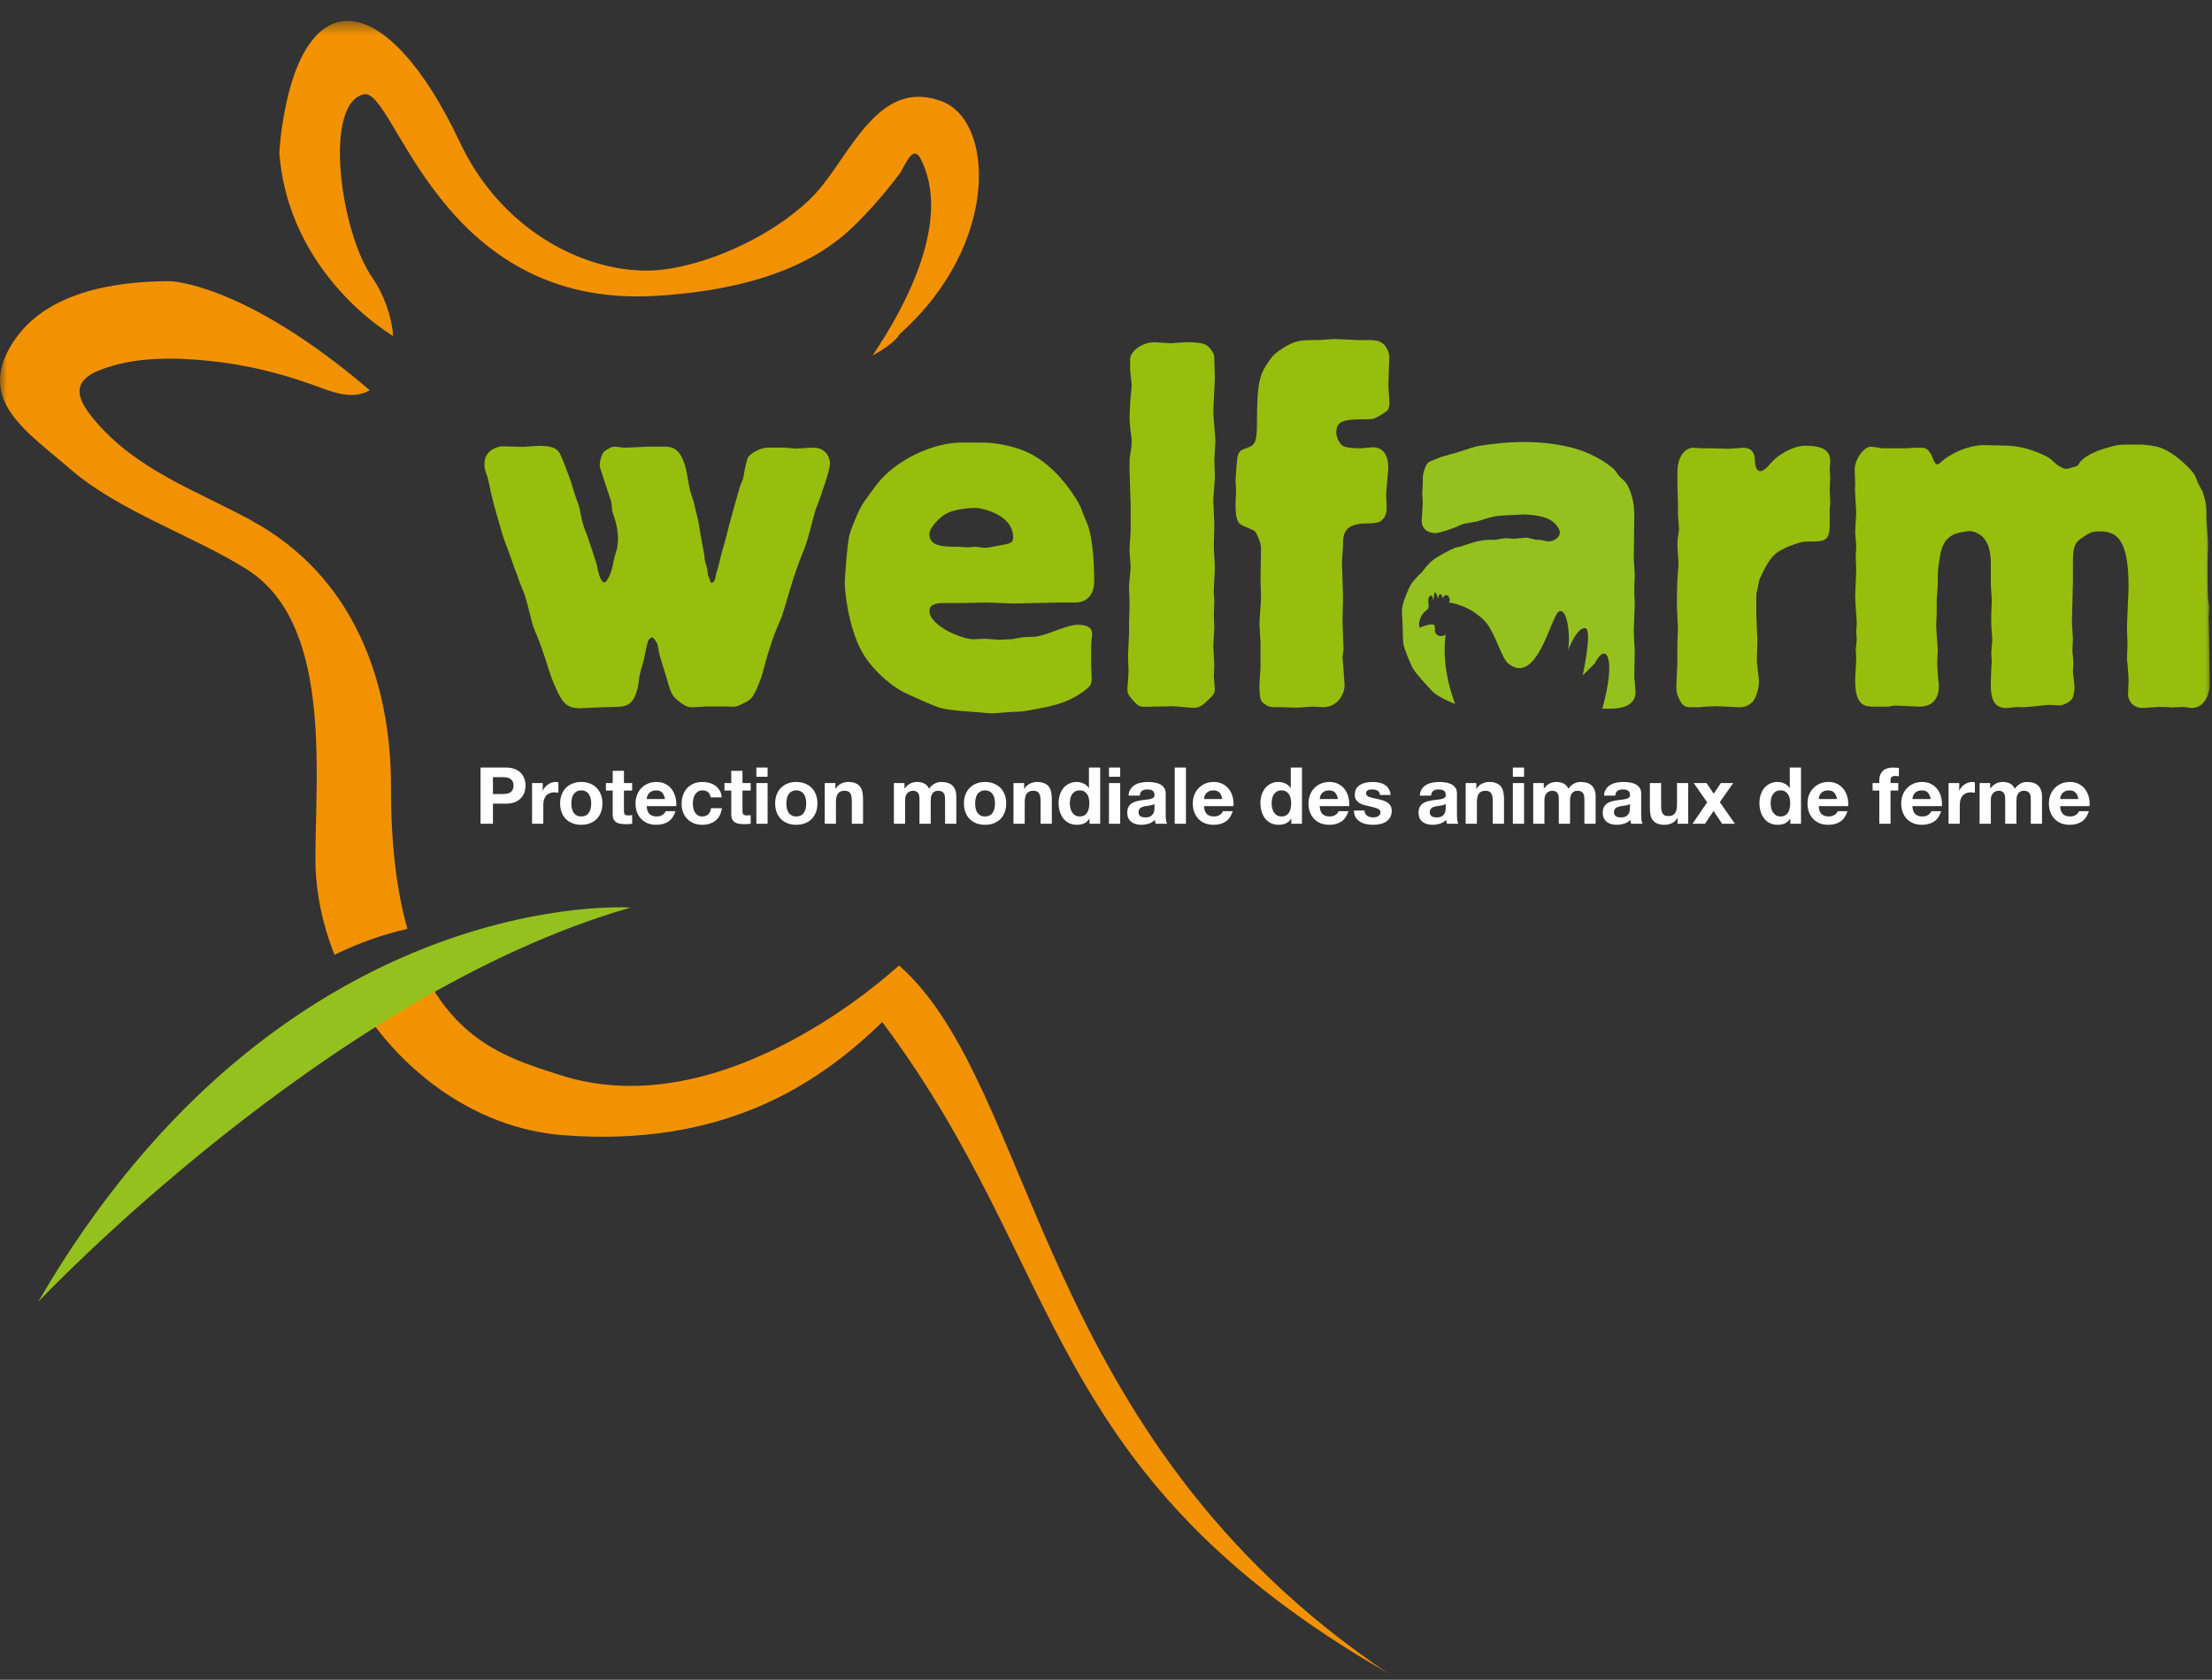 <svg width="158" height="120" viewBox="0 0 158 120" fill="none" xmlns="http://www.w3.org/2000/svg">
<rect x="0" y="0" width="158" height="120" fill="#333333" stroke="none"/>
<g clip-path="url(#clip0_127_210)">
<mask id="mask0_127_210" style="mask-type:luminance" maskUnits="userSpaceOnUse" x="0" y="1" width="158" height="119">
<path d="M158 1.498H0V119.561H158V1.498Z" fill="white"/>
</mask>
<g mask="url(#mask0_127_210)">
<path d="M50.277 50.487C50.164 50.487 49.571 50.525 49.459 50.525C49.124 50.525 48.979 50.454 48.607 50.192C48.014 49.747 47.939 49.601 47.643 48.528C47.568 48.233 47.088 46.827 47.05 46.494C47.012 46.344 47.012 46.199 46.975 46.048C46.937 45.974 46.716 45.533 46.566 45.533C46.49 45.533 46.382 45.645 46.307 45.753C46.231 45.936 46.01 46.972 45.973 47.197C45.86 47.567 45.752 47.937 45.676 48.308C45.639 48.566 45.601 48.823 45.564 49.086C45.343 49.976 45.079 50.197 44.896 50.304C44.562 50.492 44.524 50.492 43 50.525C42.779 50.525 41.664 50.6 41.405 50.6C40.403 50.6 40.107 50.047 39.735 49.231C39.476 48.641 39.439 48.566 39.251 48.012C39.062 47.384 38.696 46.273 38.432 45.608C38.319 45.35 38.211 45.055 38.098 44.792C37.877 44.052 37.727 43.311 37.505 42.575C37.393 42.243 37.247 41.91 37.096 41.54C36.983 41.207 36.875 40.874 36.725 40.541C36.504 39.838 36.24 39.173 35.981 38.469C35.76 37.767 35.2 35.807 35.2 35.732C35.05 35.217 34.979 34.659 34.829 34.106C34.608 33.515 34.608 33.403 34.608 33.108C34.608 32.109 35.647 31.884 35.868 31.884C36.09 31.884 37.129 31.922 37.388 31.922C37.538 31.922 38.319 31.847 38.503 31.847C39.73 31.847 39.914 32.217 40.06 32.55C40.248 32.958 40.582 33.843 40.728 34.251C40.878 34.659 40.949 35.029 41.099 35.437C41.212 35.732 41.32 36.028 41.396 36.323C41.471 36.693 41.546 37.101 41.654 37.471C41.73 37.729 41.843 38.024 41.951 38.282C41.989 38.357 42.581 40.171 42.619 40.316C42.694 40.724 42.877 41.61 43.174 41.61C43.362 41.61 43.729 40.794 43.804 40.204C43.842 40.054 43.88 39.871 43.917 39.721C43.955 39.571 43.992 39.426 44.068 39.238C44.105 39.018 44.143 38.755 44.143 38.498C44.143 38.052 44.068 37.537 43.884 36.979C43.847 36.829 43.771 36.684 43.734 36.534C43.696 36.276 43.696 36.051 43.658 35.831C43.583 35.573 43.066 34.092 42.953 33.684C42.877 33.497 42.84 33.351 42.84 33.201C42.84 32.943 42.99 32.423 43.136 32.278C43.212 32.203 43.621 31.908 43.88 31.908C43.992 31.908 44.547 31.983 44.693 31.983C44.914 31.983 45.992 31.908 46.25 31.908H47.365C47.92 31.908 48.518 31.908 48.922 33.239C49.106 33.829 49.143 34.457 49.294 35.048C49.369 35.343 49.482 35.601 49.553 35.864C49.628 36.196 49.774 36.824 49.849 37.082C49.962 37.565 49.999 38.081 50.108 38.563C50.145 38.859 50.221 39.116 50.258 39.374C50.296 39.594 50.334 39.782 50.334 40.002C50.371 40.115 50.555 40.743 50.555 40.893C50.555 41.005 50.555 41.076 50.592 41.151C50.63 41.226 50.667 41.3 50.705 41.408C50.743 41.596 50.78 41.629 50.818 41.629C51.039 41.629 51.114 41.296 51.114 41.183C51.152 40.925 51.265 40.668 51.335 40.368C51.411 40.11 51.448 39.852 51.524 39.59C51.561 39.369 51.674 39.145 51.712 38.924C51.787 38.704 51.825 38.479 51.895 38.259C52.008 37.706 52.714 35.226 52.859 34.743C52.935 34.56 53.01 34.373 53.081 34.19C53.118 33.965 53.302 32.859 53.452 32.639C53.603 32.414 54.271 31.973 54.901 31.973H55.978C56.129 31.973 56.759 32.048 56.905 32.048C57.093 32.048 57.869 31.973 58.057 31.973C59.135 31.973 59.285 32.897 59.285 33.084C59.285 33.492 58.914 34.598 58.763 35.006C58.613 35.489 58.429 35.967 58.246 36.449C57.987 37.335 57.799 38.226 57.502 39.074C57.277 39.665 57.018 40.26 56.834 40.851C56.646 41.296 56.021 43.55 55.833 44.071C55.72 44.366 55.574 44.661 55.461 44.961C55.235 45.477 55.052 46.072 54.868 46.663C54.647 47.328 54.534 47.994 54.276 48.659C53.791 49.915 53.645 49.99 53.015 50.286C52.605 50.506 52.53 50.506 51.9 50.473H50.268L50.277 50.487Z" fill="#97BE0C"/>
<path d="M60.673 38.24C60.856 37.574 61.341 36.464 61.524 36.168C61.675 35.873 62.677 34.504 62.935 34.242C64.493 32.54 66.943 31.654 68.505 31.617H70.138C71.77 31.617 73.181 32.208 73.332 32.283C75.632 33.319 77.005 35.873 77.081 36.018C77.231 36.276 77.302 36.571 77.415 36.829C77.49 37.017 77.565 37.162 77.636 37.345C78.083 38.418 78.158 40.452 78.158 41.488C78.158 42.744 77.377 43.044 76.822 43.044H75.632C75.185 43.044 72.885 43.114 72.362 43.114C72.104 43.114 70.73 43.044 70.434 43.044C70.175 43.044 68.914 43.082 68.613 43.082H67.39C67.056 43.082 66.388 43.119 66.388 43.635C66.388 44.671 68.581 45.631 69.507 45.669C69.658 45.669 70.288 45.631 70.434 45.631C70.58 45.631 71.177 45.706 71.328 45.706C71.441 45.706 71.996 45.669 72.109 45.669C72.259 45.669 72.518 45.631 72.852 45.556C73.223 45.481 73.633 45.519 74.004 45.481C74.338 45.406 74.635 45.331 74.931 45.224C76.008 44.816 76.601 44.633 76.972 44.633C77.753 44.633 78.012 44.891 78.012 45.336C78.012 45.449 77.974 45.556 77.974 45.706C77.937 45.964 77.937 46.152 77.937 47.37C77.937 47.52 77.974 48.294 77.974 48.481C77.974 48.889 77.862 49.034 77.565 49.259C76.822 49.85 75.971 50.295 74.334 50.59C72.998 50.848 72.96 50.848 72.475 50.848C72.254 50.848 71.064 50.961 70.805 50.961C70.768 50.961 69.507 50.848 69.394 50.848C68.021 50.736 67.649 50.698 67.094 50.553C66.798 50.478 64.902 49.63 64.535 49.442C64.201 49.292 62.531 48.256 61.562 46.555C60.56 44.703 60.339 42.154 60.339 41.633C60.339 41.451 60.489 39.009 60.673 38.231M67.466 36.764C67.277 36.876 66.388 37.612 66.388 38.17C66.388 39.06 67.466 39.06 68.43 39.06C68.651 39.06 68.914 39.098 69.173 39.098C69.248 39.098 69.582 39.06 69.658 39.06C69.77 39.06 70.25 39.135 70.363 39.135C70.514 39.135 71.144 39.023 71.29 38.985C72.217 38.835 72.367 38.765 72.367 38.395C72.367 36.693 69.992 36.285 69.733 36.285C69.62 36.285 68.213 36.285 67.47 36.768" fill="#97BE0C"/>
<path d="M80.646 44.567C80.646 44.38 80.684 43.419 80.684 43.199C80.684 43.011 80.646 42.126 80.646 41.905C80.646 41.722 80.759 40.719 80.759 40.499C80.759 40.349 80.684 39.576 80.684 39.388C80.684 38.943 80.722 38.502 80.759 38.057V36.023C80.759 35.69 80.684 34.064 80.684 33.693V32.808C80.722 32.4 80.835 31.992 80.835 31.584C80.835 31.401 80.835 31.326 80.759 30.806C80.759 30.694 80.684 30.323 80.684 29.808C80.684 29.475 80.722 29.142 80.722 28.809C80.722 28.622 80.835 27.736 80.835 27.516C80.835 27.366 80.722 26.555 80.722 26.367V25.702C80.722 25.036 81.648 24.446 82.467 24.446C82.617 24.446 83.469 24.521 83.657 24.521C83.807 24.521 84.508 24.446 84.659 24.446C86.108 24.446 86.216 24.628 86.517 24.999C86.738 25.332 86.738 25.369 86.738 25.739C86.738 25.927 86.776 26.775 86.776 26.963C86.776 27.333 86.663 29.072 86.663 29.442C86.663 29.738 86.813 31.181 86.813 31.514C86.813 31.701 86.738 32.625 86.738 32.845C86.738 33.253 86.776 33.66 86.776 34.068C86.776 34.326 86.663 35.549 86.663 35.807C86.663 36.065 86.738 37.213 86.738 37.471C86.738 37.691 86.7 38.727 86.7 38.952C86.7 39.505 86.776 40.101 86.776 40.654C86.776 40.729 86.7 41.985 86.7 42.097C86.7 42.468 86.7 42.505 86.738 42.908C86.738 43.058 86.7 43.757 86.7 43.907C86.7 44.056 86.738 44.647 86.738 44.797C86.738 44.984 86.663 45.945 86.663 46.166C86.663 46.349 86.738 47.314 86.738 47.534C86.738 47.647 86.7 48.2 86.7 48.35C86.7 48.462 86.776 49.09 86.776 49.236C86.776 49.493 86.663 49.681 86.329 49.976C85.92 50.384 85.661 50.567 85.252 50.567C85.031 50.567 83.991 50.454 83.765 50.454C83.469 50.454 82.02 50.492 81.686 50.492C81.352 50.492 81.239 50.379 80.905 50.009C80.717 49.789 80.533 49.564 80.533 49.344V49.048C80.571 48.828 80.609 48.158 80.609 47.9C80.609 47.75 80.571 47.052 80.571 46.902C80.571 46.681 80.646 45.458 80.646 45.2V44.572V44.567Z" fill="#97BE0C"/>
<path d="M95.347 24.221C95.605 24.221 96.833 24.296 97.092 24.296H97.722C98.169 24.296 98.465 24.333 98.686 24.483C98.983 24.633 99.209 25.111 99.242 25.482C99.242 25.594 99.204 26.26 99.204 26.405C99.204 26.55 99.167 27.328 99.167 27.516C99.167 27.703 99.242 28.552 99.242 28.772C99.242 28.992 99.204 29.217 99.091 29.325C99.054 29.4 98.385 29.803 98.347 29.803C98.089 29.953 97.938 29.953 97.454 29.953C95.897 29.953 95.45 30.103 95.45 30.914C95.45 31.247 95.671 31.654 95.859 31.805C96.085 32.025 96.899 32.025 97.233 32.025C97.346 32.025 97.938 31.95 98.047 31.95C99.162 31.95 99.162 33.168 99.162 33.431C99.162 33.693 99.011 35.02 99.011 35.32C99.011 35.47 99.049 36.098 99.049 36.243C99.049 36.796 98.861 37.059 98.602 37.242C98.455 37.342 98.133 37.392 97.638 37.392C95.93 37.392 95.93 38.24 95.93 38.98C95.93 39.168 95.854 39.941 95.854 40.129C95.854 40.499 95.93 42.276 95.93 42.646C95.93 43.236 95.892 43.832 95.892 44.422C95.892 44.717 95.967 46.048 95.967 46.381C95.967 46.456 95.892 46.864 95.892 46.934C95.892 47.005 95.967 47.712 95.967 47.858C95.967 48.003 96.042 48.781 96.042 48.931C96.042 49.672 95.487 50.52 94.486 50.52C94.411 50.52 93.931 50.483 93.818 50.483C93.409 50.483 92.966 50.557 92.557 50.557C92.407 50.557 91.706 50.52 91.555 50.52H91.038C90.887 50.52 90.629 50.52 90.332 50.3C90.073 50.112 89.96 50.042 89.96 48.894C89.96 48.706 90.036 47.858 90.036 47.638V45.898C90.036 45.716 89.96 44.75 89.96 44.567C89.96 44.272 90.073 42.978 90.073 42.678C90.073 42.496 90.036 41.497 90.036 41.272C90.036 40.977 90.073 39.571 90.073 39.238C90.073 39.126 90.073 38.943 89.96 38.61C89.702 37.982 89.702 37.944 89.33 37.795C89.142 37.682 88.921 37.645 88.737 37.537C88.441 37.354 88.253 37.242 88.253 35.985C88.253 35.835 88.29 35.245 88.29 35.099C88.29 34.804 88.253 34.547 88.253 34.246C88.253 34.134 88.366 32.84 88.366 32.803C88.441 32.287 88.587 32.175 88.888 32.062C89.405 31.875 89.443 31.875 89.631 31.579C89.731 31.383 89.782 30.975 89.782 30.356C89.782 27.249 89.97 26.766 90.633 25.805C90.967 25.322 91.118 25.214 91.673 24.844C92.567 24.291 92.971 24.291 94.162 24.291C94.35 24.291 95.163 24.216 95.351 24.216" fill="#97BE0C"/>
<path d="M119.812 33.801C119.812 32.212 120.702 31.987 120.89 31.987C121.003 31.987 121.445 32.025 121.557 32.025H122.338C122.521 32.025 123.341 32.062 123.491 32.062C123.642 32.062 124.342 31.987 124.493 31.987C125.123 31.987 125.349 32.358 125.349 32.878C125.349 33.506 125.608 33.656 125.721 33.656C125.904 33.656 126.092 33.506 126.238 33.361C126.389 33.211 126.459 33.103 126.61 32.953C126.868 32.658 127.946 31.842 128.948 31.842C129.653 31.842 130.731 31.917 130.731 32.915C130.731 33.136 130.693 33.323 130.693 33.506C130.693 33.581 130.731 33.989 130.731 34.096C130.731 34.204 130.693 34.875 130.693 35.02C130.693 35.132 130.731 35.76 130.731 35.91C130.731 35.985 130.731 36.06 130.693 36.356V37.467C130.693 38.685 130.321 38.685 129.206 38.685C128.722 38.685 128.501 38.76 127.796 39.018C126.906 39.426 126.497 39.571 125.716 41.31C125.641 41.493 125.641 41.53 125.566 41.938C125.528 42.088 125.491 42.233 125.453 42.421V43.972C125.453 44.23 125.528 45.486 125.528 45.749C125.528 45.936 125.491 46.859 125.491 47.042C125.491 47.225 125.491 47.413 125.528 47.562C125.528 47.745 125.641 48.486 125.641 48.636C125.641 49.189 125.453 49.784 125.232 50.08C124.859 50.525 124.413 50.525 124.192 50.525C123.971 50.525 122.894 50.45 122.635 50.45C122.484 50.45 121.854 50.487 121.708 50.487C121.449 50.525 121.299 50.525 120.814 50.525C120.481 50.525 120.184 50.525 119.926 49.897C119.812 49.676 119.737 49.414 119.737 49.048C119.737 48.791 119.812 47.605 119.812 47.309V46.123C119.812 45.941 119.85 45.05 119.85 44.83C119.85 44.61 119.779 43.536 119.779 43.279C119.779 41.872 119.817 41.615 119.817 41.39C119.817 41.165 119.892 40.466 119.892 40.354C119.892 39.871 119.817 39.393 119.817 38.91C119.817 38.723 119.817 38.54 119.854 38.357C119.892 38.207 119.93 37.837 119.93 37.767C119.93 37.617 119.854 36.918 119.854 36.768V35.878C119.854 35.732 119.817 34.879 119.817 34.696V33.806L119.812 33.801Z" fill="#97BE0C"/>
<path d="M142.237 43.752C142.237 43.639 142.274 43.011 142.274 42.861C142.274 42.711 142.204 42.013 142.204 41.825V40.494C142.204 39.904 142.204 38.976 141.644 38.385C141.386 38.127 141.013 37.94 140.642 37.94C140.529 37.94 139.753 38.052 139.452 38.235C138.709 38.643 138.601 39.491 138.526 40.044C138.412 40.71 138.412 40.822 138.412 41.821C138.412 41.971 138.337 42.636 138.337 42.782V43.71C138.337 43.822 138.299 44.558 138.299 44.708C138.299 44.966 138.412 46.222 138.412 46.484C138.412 46.597 138.374 47.075 138.374 47.188C138.374 47.633 138.412 48.111 138.45 48.593C138.488 48.744 138.488 48.889 138.488 49.039C138.488 49.887 138.04 50.483 137.114 50.483C136.855 50.483 135.702 50.407 135.444 50.407C135.368 50.407 135.218 50.407 134.889 50.483H133.849C133.295 50.483 132.513 50.483 132.513 48.669C132.513 48.078 132.588 47.483 132.588 46.93C132.588 46.855 132.551 46.522 132.551 46.447C132.551 46.334 132.626 45.819 132.626 45.706C132.626 45.631 132.588 45.224 132.588 45.116C132.588 45.041 132.626 44.638 132.626 44.525C132.626 44.305 132.513 42.936 132.513 42.636C132.513 42.379 132.588 41.01 132.588 40.677C132.588 40.565 132.551 39.899 132.551 39.754C132.551 39.641 132.588 39.126 132.588 39.013C132.588 38.863 132.513 38.165 132.513 37.977C132.513 37.79 132.588 36.867 132.588 36.646C132.588 36.459 132.513 35.46 132.513 35.203C132.475 35.128 132.513 34.65 132.513 34.537C132.513 34.387 132.475 33.721 132.475 33.576C132.475 32.798 133.143 31.912 133.628 31.912C133.741 31.912 134.296 31.987 134.409 32.025H136.004C136.117 32.025 136.376 32.025 136.634 31.987H137.227C137.415 31.987 137.598 31.987 137.819 32.282C137.97 32.47 138.007 32.653 138.115 32.873C138.186 33.023 138.261 33.168 138.374 33.168C138.488 33.168 138.596 33.056 138.671 32.981C139.452 32.315 140.529 31.87 141.569 31.795C141.795 31.795 142.942 31.832 143.201 31.832C144.758 31.832 146.169 32.573 146.428 32.756C146.687 32.976 146.95 33.272 147.247 33.384C147.359 33.459 147.505 33.496 147.618 33.496C147.693 33.496 147.99 33.384 148.065 33.384C148.361 33.309 148.399 33.309 148.549 33.051C148.883 32.569 149.702 32.236 150.408 32.015C151.259 31.758 151.372 31.758 152.336 31.758H152.929C153.079 31.758 153.931 31.832 154.303 31.978C155.526 32.423 156.64 33.717 156.715 33.862C156.866 34.087 156.904 34.307 157.012 34.528C157.088 34.715 157.201 34.86 157.271 35.01C157.384 35.231 157.422 35.456 157.492 35.676C157.605 36.159 157.605 36.267 157.605 37.007C157.605 37.265 157.718 38.596 157.718 38.896C157.718 39.084 157.68 39.969 157.68 40.19C157.68 40.78 157.68 42.224 157.718 42.777C157.755 42.964 157.755 43.185 157.793 43.367C157.793 43.48 157.755 43.958 157.755 44.071C157.755 44.291 157.793 45.364 157.793 45.584C157.793 46.067 157.831 48.434 157.831 48.987C157.831 49.578 157.459 50.576 156.57 50.576C156.349 50.576 156.123 50.501 155.902 50.501C155.789 50.501 155.196 50.539 155.088 50.539C154.938 50.501 154.345 50.501 154.194 50.501C154.043 50.501 153.23 50.576 153.004 50.576C152.67 50.576 152.115 50.393 152.003 49.69C152.003 49.54 152.04 48.767 152.04 48.58C152.04 48.359 151.965 47.361 151.927 47.098C151.927 46.948 151.965 46.208 151.965 46.063C151.965 45.875 151.927 45.027 151.927 44.844C151.927 44.436 152.04 42.364 152.04 41.886C152.04 38.258 151.038 37.963 149.923 37.963C149.439 37.963 149.293 38.038 148.845 38.334C148.291 38.704 148.065 38.887 148.065 40.072V41.591C148.065 41.999 147.994 44.033 147.994 44.511C147.994 44.661 148.065 45.434 148.065 45.622C148.065 45.734 148.027 46.362 148.027 46.508C148.027 46.62 148.102 47.211 148.102 47.361C148.102 47.436 148.065 47.876 148.065 47.951C148.065 48.101 148.178 48.912 148.178 49.062C148.178 49.432 148.102 49.84 147.957 49.986C147.844 50.136 147.435 50.356 147.176 50.393C147.063 50.393 146.508 50.356 146.395 50.356C146.173 50.356 145.021 50.506 144.763 50.506C144.65 50.544 144.208 50.506 144.095 50.506C143.982 50.506 143.426 50.581 143.314 50.581C142.274 50.581 142.199 49.657 142.199 48.88C142.199 48.659 142.237 47.511 142.27 47.253C142.27 47.178 142.232 46.737 142.232 46.663C142.232 46.513 142.307 45.847 142.307 45.702C142.307 45.514 142.232 44.778 142.232 44.628V43.738L142.237 43.752Z" fill="#97BE0C"/>
<path d="M35.211 56.723H35.9C36.001 56.723 36.099 56.715 36.193 56.7C36.287 56.685 36.37 56.657 36.441 56.616C36.513 56.571 36.569 56.509 36.611 56.431C36.656 56.352 36.679 56.249 36.679 56.121C36.679 55.994 36.656 55.891 36.611 55.812C36.569 55.733 36.513 55.673 36.441 55.632C36.37 55.587 36.287 55.557 36.193 55.542C36.099 55.527 36.001 55.519 35.9 55.519H35.211V56.723ZM34.325 54.833H36.142C36.395 54.833 36.609 54.871 36.786 54.946C36.963 55.017 37.106 55.112 37.215 55.233C37.328 55.352 37.409 55.489 37.458 55.643C37.51 55.797 37.537 55.956 37.537 56.121C37.537 56.282 37.51 56.442 37.458 56.599C37.409 56.753 37.328 56.89 37.215 57.01C37.106 57.13 36.963 57.227 36.786 57.302C36.609 57.373 36.395 57.409 36.142 57.409H35.211V58.849H34.325V54.833Z" fill="white"/>
<path d="M38.005 55.941H38.767V56.481H38.778C38.816 56.391 38.867 56.309 38.931 56.234C38.995 56.155 39.068 56.089 39.151 56.037C39.234 55.981 39.322 55.937 39.416 55.907C39.51 55.877 39.608 55.862 39.71 55.862C39.763 55.862 39.821 55.872 39.885 55.891V56.633C39.847 56.626 39.802 56.62 39.749 56.616C39.697 56.609 39.646 56.605 39.597 56.605C39.45 56.605 39.326 56.629 39.224 56.678C39.123 56.727 39.04 56.794 38.976 56.88C38.916 56.963 38.873 57.06 38.846 57.173C38.82 57.285 38.807 57.407 38.807 57.538V58.849H38.005V55.941Z" fill="white"/>
<path d="M40.811 57.398C40.811 57.514 40.822 57.629 40.845 57.741C40.867 57.85 40.905 57.949 40.958 58.039C41.014 58.125 41.088 58.195 41.178 58.247C41.268 58.3 41.381 58.326 41.517 58.326C41.652 58.326 41.765 58.3 41.855 58.247C41.949 58.195 42.023 58.125 42.075 58.039C42.132 57.949 42.172 57.85 42.194 57.741C42.217 57.629 42.228 57.514 42.228 57.398C42.228 57.282 42.217 57.167 42.194 57.055C42.172 56.942 42.132 56.843 42.075 56.757C42.023 56.67 41.949 56.601 41.855 56.549C41.765 56.492 41.652 56.464 41.517 56.464C41.381 56.464 41.268 56.492 41.178 56.549C41.088 56.601 41.014 56.67 40.958 56.757C40.905 56.843 40.867 56.942 40.845 57.055C40.822 57.167 40.811 57.282 40.811 57.398ZM40.009 57.398C40.009 57.165 40.045 56.955 40.117 56.768C40.188 56.577 40.29 56.416 40.422 56.284C40.553 56.149 40.711 56.046 40.896 55.975C41.08 55.9 41.287 55.862 41.517 55.862C41.746 55.862 41.953 55.9 42.138 55.975C42.326 56.046 42.486 56.149 42.617 56.284C42.749 56.416 42.851 56.577 42.922 56.768C42.994 56.955 43.029 57.165 43.029 57.398C43.029 57.63 42.994 57.84 42.922 58.028C42.851 58.215 42.749 58.377 42.617 58.511C42.486 58.643 42.326 58.744 42.138 58.815C41.953 58.886 41.746 58.922 41.517 58.922C41.287 58.922 41.08 58.886 40.896 58.815C40.711 58.744 40.553 58.643 40.422 58.511C40.29 58.377 40.188 58.215 40.117 58.028C40.045 57.84 40.009 57.63 40.009 57.398Z" fill="white"/>
<path d="M44.567 55.941H45.154V56.475H44.567V57.915C44.567 58.05 44.589 58.14 44.635 58.185C44.68 58.23 44.77 58.253 44.906 58.253C44.951 58.253 44.994 58.251 45.035 58.247C45.077 58.243 45.116 58.238 45.154 58.23V58.849C45.086 58.86 45.011 58.868 44.928 58.871C44.845 58.875 44.764 58.877 44.685 58.877C44.561 58.877 44.443 58.868 44.33 58.849C44.221 58.834 44.123 58.802 44.036 58.754C43.953 58.705 43.888 58.635 43.839 58.545C43.79 58.455 43.765 58.337 43.765 58.191V56.475H43.28V55.941H43.765V55.069H44.567V55.941Z" fill="white"/>
<path d="M47.5 57.083C47.462 56.88 47.394 56.727 47.296 56.622C47.202 56.517 47.057 56.464 46.862 56.464C46.734 56.464 46.627 56.487 46.54 56.532C46.457 56.573 46.389 56.626 46.337 56.689C46.288 56.753 46.252 56.821 46.23 56.892C46.211 56.963 46.199 57.027 46.196 57.083H47.5ZM46.196 57.589C46.207 57.848 46.273 58.035 46.393 58.152C46.514 58.268 46.687 58.326 46.913 58.326C47.074 58.326 47.214 58.287 47.33 58.208C47.447 58.125 47.518 58.039 47.545 57.949H48.25C48.138 58.298 47.964 58.547 47.731 58.697C47.498 58.847 47.215 58.922 46.884 58.922C46.655 58.922 46.448 58.886 46.263 58.815C46.079 58.74 45.923 58.635 45.795 58.5C45.667 58.365 45.567 58.204 45.496 58.017C45.428 57.829 45.394 57.623 45.394 57.398C45.394 57.18 45.43 56.978 45.501 56.79C45.573 56.603 45.674 56.442 45.806 56.307C45.938 56.168 46.094 56.059 46.275 55.981C46.459 55.902 46.662 55.862 46.884 55.862C47.133 55.862 47.349 55.911 47.533 56.009C47.718 56.102 47.868 56.23 47.985 56.391C48.105 56.552 48.192 56.736 48.245 56.942C48.297 57.149 48.316 57.364 48.301 57.589H46.196Z" fill="white"/>
<path d="M50.764 56.965C50.711 56.631 50.513 56.464 50.171 56.464C50.043 56.464 49.936 56.494 49.849 56.554C49.763 56.611 49.691 56.685 49.635 56.779C49.582 56.869 49.544 56.97 49.522 57.083C49.499 57.192 49.488 57.3 49.488 57.409C49.488 57.514 49.499 57.621 49.522 57.73C49.544 57.839 49.58 57.938 49.629 58.028C49.682 58.114 49.751 58.185 49.838 58.242C49.924 58.298 50.03 58.326 50.154 58.326C50.346 58.326 50.493 58.273 50.594 58.169C50.7 58.06 50.766 57.915 50.792 57.735H51.565C51.513 58.122 51.362 58.416 51.114 58.618C50.865 58.821 50.547 58.922 50.16 58.922C49.941 58.922 49.74 58.886 49.556 58.815C49.375 58.74 49.221 58.637 49.093 58.506C48.965 58.375 48.865 58.219 48.794 58.039C48.722 57.855 48.686 57.655 48.686 57.437C48.686 57.212 48.718 57.004 48.782 56.813C48.85 56.618 48.948 56.451 49.076 56.312C49.204 56.17 49.36 56.059 49.544 55.981C49.729 55.902 49.94 55.862 50.177 55.862C50.35 55.862 50.515 55.885 50.673 55.93C50.835 55.975 50.978 56.044 51.102 56.138C51.23 56.228 51.334 56.342 51.413 56.481C51.492 56.616 51.537 56.777 51.548 56.965H50.764Z" fill="white"/>
<path d="M53.034 55.941H53.621V56.475H53.034V57.915C53.034 58.05 53.057 58.14 53.102 58.185C53.147 58.23 53.237 58.253 53.373 58.253C53.418 58.253 53.461 58.251 53.503 58.247C53.544 58.243 53.584 58.238 53.621 58.23V58.849C53.553 58.86 53.478 58.868 53.395 58.871C53.313 58.875 53.232 58.877 53.153 58.877C53.029 58.877 52.91 58.868 52.797 58.849C52.688 58.834 52.59 58.802 52.504 58.754C52.421 58.705 52.355 58.635 52.306 58.545C52.257 58.455 52.233 58.337 52.233 58.191V56.475H51.747V55.941H52.233V55.069H53.034V55.941Z" fill="white"/>
<path d="M54.827 55.491H54.025V54.833H54.827V55.491ZM54.025 55.941H54.827V58.849H54.025V55.941Z" fill="white"/>
<path d="M56.169 57.398C56.169 57.514 56.18 57.629 56.203 57.741C56.226 57.85 56.263 57.949 56.316 58.039C56.372 58.125 56.446 58.195 56.536 58.247C56.626 58.3 56.739 58.326 56.875 58.326C57.01 58.326 57.123 58.3 57.213 58.247C57.307 58.195 57.381 58.125 57.434 58.039C57.49 57.949 57.529 57.85 57.552 57.741C57.575 57.629 57.586 57.514 57.586 57.398C57.586 57.282 57.575 57.167 57.552 57.055C57.529 56.942 57.49 56.843 57.434 56.757C57.381 56.67 57.307 56.601 57.213 56.549C57.123 56.492 57.01 56.464 56.875 56.464C56.739 56.464 56.626 56.492 56.536 56.549C56.446 56.601 56.372 56.67 56.316 56.757C56.263 56.843 56.226 56.942 56.203 57.055C56.18 57.167 56.169 57.282 56.169 57.398ZM55.368 57.398C55.368 57.165 55.403 56.955 55.475 56.768C55.546 56.577 55.648 56.416 55.78 56.284C55.911 56.149 56.069 56.046 56.254 55.975C56.438 55.9 56.645 55.862 56.875 55.862C57.104 55.862 57.311 55.9 57.496 55.975C57.684 56.046 57.844 56.149 57.975 56.284C58.107 56.416 58.209 56.577 58.28 56.768C58.352 56.955 58.388 57.165 58.388 57.398C58.388 57.63 58.352 57.84 58.28 58.028C58.209 58.215 58.107 58.377 57.975 58.511C57.844 58.643 57.684 58.744 57.496 58.815C57.311 58.886 57.104 58.922 56.875 58.922C56.645 58.922 56.438 58.886 56.254 58.815C56.069 58.744 55.911 58.643 55.78 58.511C55.648 58.377 55.546 58.215 55.475 58.028C55.403 57.84 55.368 57.63 55.368 57.398Z" fill="white"/>
<path d="M58.909 55.941H59.671V56.346H59.688C59.789 56.177 59.921 56.056 60.083 55.981C60.245 55.902 60.41 55.862 60.58 55.862C60.794 55.862 60.969 55.892 61.105 55.953C61.244 56.009 61.353 56.089 61.432 56.194C61.511 56.295 61.566 56.421 61.596 56.571C61.63 56.717 61.646 56.88 61.646 57.06V58.849H60.845V57.207C60.845 56.967 60.807 56.789 60.732 56.672C60.657 56.552 60.523 56.492 60.331 56.492C60.113 56.492 59.955 56.558 59.857 56.689C59.759 56.817 59.71 57.029 59.71 57.325V58.849H58.909V55.941Z" fill="white"/>
<path d="M63.849 55.941H64.605V56.335H64.616C64.722 56.185 64.848 56.069 64.995 55.986C65.145 55.904 65.316 55.862 65.508 55.862C65.693 55.862 65.86 55.898 66.011 55.969C66.165 56.041 66.281 56.166 66.361 56.346C66.447 56.219 66.564 56.106 66.71 56.009C66.861 55.911 67.038 55.862 67.241 55.862C67.395 55.862 67.538 55.881 67.67 55.919C67.802 55.956 67.915 56.016 68.009 56.099C68.103 56.181 68.176 56.29 68.229 56.425C68.282 56.556 68.308 56.715 68.308 56.903V58.849H67.506V57.201C67.506 57.104 67.503 57.012 67.495 56.925C67.488 56.839 67.467 56.764 67.433 56.7C67.399 56.637 67.348 56.586 67.281 56.549C67.217 56.511 67.128 56.492 67.015 56.492C66.902 56.492 66.81 56.515 66.739 56.56C66.671 56.601 66.616 56.657 66.575 56.729C66.537 56.796 66.511 56.875 66.496 56.965C66.485 57.051 66.479 57.139 66.479 57.229V58.849H65.677V57.218C65.677 57.132 65.676 57.047 65.672 56.965C65.668 56.879 65.651 56.8 65.621 56.729C65.595 56.657 65.548 56.601 65.48 56.56C65.416 56.515 65.32 56.492 65.192 56.492C65.154 56.492 65.104 56.502 65.04 56.52C64.979 56.535 64.919 56.567 64.859 56.616C64.802 56.661 64.754 56.729 64.712 56.819C64.671 56.905 64.65 57.019 64.65 57.162V58.849H63.849V55.941Z" fill="white"/>
<path d="M69.653 57.398C69.653 57.514 69.664 57.629 69.687 57.741C69.709 57.85 69.747 57.949 69.8 58.039C69.856 58.125 69.93 58.195 70.02 58.247C70.11 58.3 70.223 58.326 70.358 58.326C70.494 58.326 70.607 58.3 70.697 58.247C70.791 58.195 70.865 58.125 70.917 58.039C70.974 57.949 71.013 57.85 71.036 57.741C71.058 57.629 71.07 57.514 71.07 57.398C71.07 57.282 71.058 57.167 71.036 57.055C71.013 56.942 70.974 56.843 70.917 56.757C70.865 56.67 70.791 56.601 70.697 56.549C70.607 56.492 70.494 56.464 70.358 56.464C70.223 56.464 70.11 56.492 70.02 56.549C69.93 56.601 69.856 56.67 69.8 56.757C69.747 56.843 69.709 56.942 69.687 57.055C69.664 57.167 69.653 57.282 69.653 57.398ZM68.851 57.398C68.851 57.165 68.887 56.955 68.959 56.768C69.03 56.577 69.132 56.416 69.263 56.284C69.395 56.149 69.553 56.046 69.737 55.975C69.922 55.9 70.129 55.862 70.358 55.862C70.588 55.862 70.795 55.9 70.979 55.975C71.168 56.046 71.328 56.149 71.459 56.284C71.591 56.416 71.692 56.577 71.764 56.768C71.835 56.955 71.871 57.165 71.871 57.398C71.871 57.63 71.835 57.84 71.764 58.028C71.692 58.215 71.591 58.377 71.459 58.511C71.328 58.643 71.168 58.744 70.979 58.815C70.795 58.886 70.588 58.922 70.358 58.922C70.129 58.922 69.922 58.886 69.737 58.815C69.553 58.744 69.395 58.643 69.263 58.511C69.132 58.377 69.03 58.215 68.959 58.028C68.887 57.84 68.851 57.63 68.851 57.398Z" fill="white"/>
<path d="M72.392 55.941H73.154V56.346H73.171C73.273 56.177 73.405 56.056 73.567 55.981C73.728 55.902 73.894 55.862 74.063 55.862C74.278 55.862 74.453 55.892 74.588 55.953C74.728 56.009 74.837 56.089 74.916 56.194C74.995 56.295 75.049 56.421 75.079 56.571C75.113 56.717 75.13 56.88 75.13 57.06V58.849H74.329V57.207C74.329 56.967 74.291 56.789 74.216 56.672C74.14 56.552 74.007 56.492 73.815 56.492C73.597 56.492 73.439 56.558 73.341 56.689C73.243 56.817 73.194 57.029 73.194 57.325V58.849H72.392V55.941Z" fill="white"/>
<path d="M77.81 57.387C77.81 57.267 77.799 57.152 77.776 57.044C77.754 56.931 77.714 56.834 77.658 56.751C77.605 56.665 77.536 56.596 77.449 56.543C77.362 56.49 77.253 56.464 77.122 56.464C76.99 56.464 76.879 56.49 76.789 56.543C76.698 56.596 76.625 56.665 76.568 56.751C76.516 56.837 76.476 56.937 76.45 57.049C76.427 57.158 76.416 57.272 76.416 57.392C76.416 57.505 76.429 57.617 76.455 57.73C76.482 57.842 76.523 57.944 76.58 58.033C76.64 58.12 76.713 58.191 76.8 58.247C76.89 58.3 76.997 58.326 77.122 58.326C77.253 58.326 77.362 58.3 77.449 58.247C77.539 58.195 77.611 58.125 77.663 58.039C77.716 57.949 77.754 57.848 77.776 57.735C77.799 57.623 77.81 57.507 77.81 57.387ZM77.822 58.478H77.81C77.716 58.635 77.592 58.75 77.438 58.821C77.287 58.888 77.116 58.922 76.924 58.922C76.706 58.922 76.514 58.881 76.348 58.798C76.183 58.712 76.045 58.598 75.936 58.455C75.831 58.309 75.75 58.142 75.694 57.955C75.641 57.767 75.614 57.572 75.614 57.37C75.614 57.175 75.641 56.987 75.694 56.807C75.75 56.624 75.831 56.462 75.936 56.324C76.045 56.185 76.181 56.074 76.343 55.992C76.504 55.906 76.692 55.862 76.907 55.862C77.08 55.862 77.244 55.9 77.398 55.975C77.556 56.046 77.68 56.153 77.771 56.295H77.782V54.833H78.584V58.849H77.822V58.478Z" fill="white"/>
<path d="M80.014 55.491H79.212V54.833H80.014V55.491ZM79.212 55.941H80.014V58.849H79.212V55.941Z" fill="white"/>
<path d="M80.611 56.836C80.622 56.648 80.669 56.492 80.752 56.369C80.835 56.245 80.94 56.145 81.068 56.071C81.196 55.996 81.339 55.943 81.497 55.913C81.659 55.879 81.821 55.862 81.983 55.862C82.129 55.862 82.278 55.874 82.428 55.896C82.579 55.915 82.716 55.954 82.841 56.014C82.965 56.074 83.066 56.159 83.145 56.267C83.225 56.372 83.264 56.513 83.264 56.689V58.202C83.264 58.334 83.272 58.459 83.287 58.579C83.302 58.699 83.328 58.789 83.365 58.849H82.553C82.538 58.804 82.525 58.759 82.513 58.714C82.506 58.665 82.5 58.617 82.496 58.568C82.368 58.699 82.218 58.791 82.045 58.843C81.871 58.896 81.695 58.922 81.514 58.922C81.375 58.922 81.245 58.905 81.125 58.871C81.004 58.838 80.899 58.785 80.808 58.714C80.718 58.643 80.647 58.553 80.594 58.444C80.545 58.335 80.52 58.206 80.52 58.056C80.52 57.891 80.549 57.756 80.605 57.651C80.665 57.542 80.741 57.456 80.831 57.392C80.925 57.329 81.03 57.282 81.147 57.252C81.267 57.218 81.388 57.192 81.508 57.173C81.629 57.154 81.747 57.139 81.864 57.128C81.981 57.117 82.084 57.1 82.174 57.077C82.265 57.055 82.336 57.023 82.389 56.982C82.442 56.937 82.466 56.873 82.462 56.79C82.462 56.704 82.447 56.637 82.417 56.588C82.391 56.535 82.353 56.496 82.304 56.47C82.259 56.44 82.205 56.421 82.141 56.414C82.08 56.402 82.015 56.397 81.943 56.397C81.785 56.397 81.661 56.431 81.57 56.498C81.48 56.566 81.427 56.678 81.412 56.836H80.611ZM82.462 57.426C82.428 57.456 82.385 57.48 82.332 57.499C82.284 57.514 82.229 57.527 82.169 57.538C82.112 57.55 82.052 57.559 81.988 57.567C81.924 57.574 81.86 57.584 81.796 57.595C81.736 57.606 81.676 57.621 81.616 57.64C81.559 57.658 81.508 57.685 81.463 57.718C81.422 57.748 81.388 57.788 81.362 57.837C81.335 57.885 81.322 57.947 81.322 58.022C81.322 58.093 81.335 58.154 81.362 58.202C81.388 58.251 81.424 58.29 81.469 58.32C81.514 58.347 81.567 58.365 81.627 58.377C81.687 58.388 81.749 58.394 81.813 58.394C81.971 58.394 82.094 58.367 82.18 58.315C82.267 58.262 82.331 58.2 82.372 58.129C82.413 58.054 82.438 57.979 82.445 57.904C82.457 57.829 82.462 57.769 82.462 57.724V57.426Z" fill="white"/>
<path d="M83.909 54.833H84.71V58.849H83.909V54.833Z" fill="white"/>
<path d="M87.306 57.083C87.268 56.88 87.201 56.727 87.103 56.622C87.009 56.517 86.864 56.464 86.668 56.464C86.54 56.464 86.433 56.487 86.346 56.532C86.263 56.573 86.196 56.626 86.143 56.689C86.094 56.753 86.058 56.821 86.036 56.892C86.017 56.963 86.006 57.027 86.002 57.083H87.306ZM86.002 57.589C86.013 57.848 86.079 58.035 86.2 58.152C86.32 58.268 86.493 58.326 86.719 58.326C86.881 58.326 87.02 58.287 87.136 58.208C87.253 58.125 87.325 58.039 87.351 57.949H88.057C87.944 58.298 87.771 58.547 87.537 58.697C87.304 58.847 87.022 58.922 86.691 58.922C86.461 58.922 86.254 58.886 86.07 58.815C85.885 58.74 85.729 58.635 85.601 58.5C85.473 58.365 85.374 58.204 85.302 58.017C85.234 57.829 85.2 57.623 85.2 57.398C85.2 57.18 85.236 56.978 85.308 56.79C85.379 56.603 85.481 56.442 85.612 56.307C85.744 56.168 85.9 56.059 86.081 55.981C86.265 55.902 86.469 55.862 86.691 55.862C86.939 55.862 87.155 55.911 87.34 56.009C87.524 56.102 87.675 56.23 87.791 56.391C87.912 56.552 87.998 56.736 88.051 56.942C88.104 57.149 88.123 57.364 88.107 57.589H86.002Z" fill="white"/>
<path d="M92.226 57.387C92.226 57.267 92.214 57.152 92.192 57.044C92.169 56.931 92.13 56.834 92.073 56.751C92.02 56.665 91.951 56.596 91.864 56.543C91.778 56.49 91.669 56.464 91.537 56.464C91.405 56.464 91.294 56.49 91.204 56.543C91.114 56.596 91.04 56.665 90.984 56.751C90.931 56.837 90.891 56.937 90.865 57.049C90.843 57.158 90.831 57.272 90.831 57.392C90.831 57.505 90.844 57.617 90.871 57.73C90.897 57.842 90.939 57.944 90.995 58.033C91.055 58.12 91.129 58.191 91.215 58.247C91.305 58.3 91.413 58.326 91.537 58.326C91.669 58.326 91.778 58.3 91.864 58.247C91.955 58.195 92.026 58.125 92.079 58.039C92.132 57.949 92.169 57.848 92.192 57.735C92.214 57.623 92.226 57.507 92.226 57.387ZM92.237 58.478H92.226C92.132 58.635 92.007 58.75 91.853 58.821C91.703 58.888 91.531 58.922 91.339 58.922C91.121 58.922 90.929 58.881 90.763 58.798C90.598 58.712 90.461 58.598 90.352 58.455C90.246 58.309 90.165 58.142 90.109 57.955C90.056 57.767 90.03 57.572 90.03 57.37C90.03 57.175 90.056 56.987 90.109 56.807C90.165 56.624 90.246 56.462 90.352 56.324C90.461 56.185 90.596 56.074 90.758 55.992C90.92 55.906 91.108 55.862 91.323 55.862C91.496 55.862 91.659 55.9 91.814 55.975C91.972 56.046 92.096 56.153 92.186 56.295H92.197V54.833H92.999V58.849H92.237V58.478Z" fill="white"/>
<path d="M95.569 57.083C95.532 56.88 95.464 56.727 95.366 56.622C95.272 56.517 95.127 56.464 94.932 56.464C94.804 56.464 94.697 56.487 94.61 56.532C94.527 56.573 94.46 56.626 94.406 56.689C94.357 56.753 94.321 56.821 94.299 56.892C94.28 56.963 94.269 57.027 94.265 57.083H95.569ZM94.265 57.589C94.276 57.848 94.342 58.035 94.463 58.152C94.584 58.268 94.757 58.326 94.982 58.326C95.144 58.326 95.283 58.287 95.4 58.208C95.517 58.125 95.588 58.039 95.614 57.949H96.32C96.207 58.298 96.034 58.547 95.801 58.697C95.567 58.847 95.285 58.922 94.954 58.922C94.725 58.922 94.518 58.886 94.332 58.815C94.148 58.74 93.992 58.635 93.865 58.5C93.737 58.365 93.637 58.204 93.565 58.017C93.498 57.829 93.464 57.623 93.464 57.398C93.464 57.18 93.499 56.978 93.571 56.79C93.642 56.603 93.744 56.442 93.876 56.307C94.007 56.168 94.163 56.059 94.344 55.981C94.529 55.902 94.732 55.862 94.954 55.862C95.203 55.862 95.419 55.911 95.603 56.009C95.787 56.102 95.938 56.23 96.055 56.391C96.175 56.552 96.261 56.736 96.314 56.942C96.367 57.149 96.386 57.364 96.371 57.589H94.265Z" fill="white"/>
<path d="M97.467 57.904C97.467 57.99 97.484 58.065 97.518 58.129C97.556 58.189 97.603 58.24 97.659 58.281C97.716 58.319 97.779 58.347 97.851 58.365C97.926 58.384 98.003 58.394 98.082 58.394C98.139 58.394 98.197 58.388 98.257 58.377C98.321 58.362 98.378 58.341 98.427 58.315C98.479 58.285 98.522 58.247 98.556 58.202C98.59 58.154 98.607 58.093 98.607 58.022C98.607 57.902 98.526 57.812 98.364 57.752C98.206 57.692 97.984 57.632 97.699 57.572C97.582 57.546 97.467 57.516 97.354 57.482C97.245 57.445 97.147 57.398 97.061 57.342C96.974 57.282 96.905 57.209 96.852 57.122C96.799 57.032 96.773 56.924 96.773 56.796C96.773 56.609 96.809 56.455 96.88 56.335C96.956 56.215 97.053 56.121 97.174 56.054C97.294 55.983 97.43 55.934 97.58 55.907C97.731 55.877 97.885 55.862 98.043 55.862C98.201 55.862 98.353 55.877 98.5 55.907C98.65 55.937 98.784 55.988 98.901 56.059C99.018 56.13 99.114 56.226 99.189 56.346C99.268 56.462 99.315 56.611 99.33 56.79H98.568C98.556 56.637 98.498 56.534 98.393 56.481C98.287 56.425 98.163 56.397 98.02 56.397C97.975 56.397 97.926 56.401 97.874 56.408C97.821 56.412 97.772 56.423 97.727 56.442C97.685 56.461 97.65 56.489 97.62 56.526C97.59 56.56 97.574 56.607 97.574 56.667C97.574 56.738 97.601 56.796 97.653 56.841C97.706 56.886 97.774 56.924 97.857 56.954C97.943 56.98 98.041 57.004 98.15 57.027C98.259 57.049 98.37 57.074 98.483 57.1C98.6 57.126 98.712 57.158 98.822 57.195C98.935 57.233 99.035 57.284 99.121 57.347C99.208 57.407 99.278 57.484 99.33 57.578C99.383 57.668 99.409 57.78 99.409 57.915C99.409 58.107 99.37 58.268 99.291 58.399C99.216 58.527 99.116 58.63 98.992 58.708C98.868 58.787 98.724 58.842 98.562 58.871C98.404 58.905 98.242 58.922 98.077 58.922C97.907 58.922 97.742 58.905 97.58 58.871C97.418 58.838 97.273 58.782 97.146 58.703C97.021 58.624 96.918 58.521 96.835 58.394C96.756 58.262 96.713 58.099 96.705 57.904H97.467Z" fill="white"/>
<path d="M101.415 56.836C101.427 56.648 101.474 56.492 101.556 56.369C101.639 56.245 101.745 56.145 101.872 56.071C102 55.996 102.143 55.943 102.301 55.913C102.463 55.879 102.626 55.862 102.788 55.862C102.934 55.862 103.083 55.874 103.233 55.896C103.384 55.915 103.521 55.954 103.645 56.014C103.769 56.074 103.871 56.159 103.95 56.267C104.029 56.372 104.068 56.513 104.068 56.689V58.202C104.068 58.334 104.076 58.459 104.091 58.579C104.106 58.699 104.132 58.789 104.17 58.849H103.357C103.342 58.804 103.329 58.759 103.318 58.714C103.31 58.665 103.305 58.617 103.301 58.568C103.173 58.699 103.023 58.791 102.85 58.843C102.677 58.896 102.499 58.922 102.318 58.922C102.179 58.922 102.049 58.905 101.929 58.871C101.808 58.838 101.703 58.785 101.613 58.714C101.523 58.643 101.451 58.553 101.398 58.444C101.35 58.335 101.325 58.206 101.325 58.056C101.325 57.891 101.353 57.756 101.41 57.651C101.47 57.542 101.545 57.456 101.635 57.392C101.729 57.329 101.835 57.282 101.951 57.252C102.072 57.218 102.192 57.192 102.313 57.173C102.433 57.154 102.551 57.139 102.669 57.128C102.786 57.117 102.889 57.1 102.979 57.077C103.07 57.055 103.141 57.023 103.194 56.982C103.246 56.937 103.271 56.873 103.267 56.79C103.267 56.704 103.252 56.637 103.222 56.588C103.196 56.535 103.158 56.496 103.109 56.47C103.064 56.44 103.009 56.421 102.946 56.414C102.885 56.402 102.819 56.397 102.748 56.397C102.589 56.397 102.465 56.431 102.375 56.498C102.284 56.566 102.232 56.678 102.217 56.836H101.415ZM103.267 57.426C103.233 57.456 103.19 57.48 103.137 57.499C103.088 57.514 103.034 57.527 102.974 57.538C102.917 57.55 102.857 57.559 102.793 57.567C102.729 57.574 102.665 57.584 102.6 57.595C102.54 57.606 102.48 57.621 102.42 57.64C102.363 57.658 102.313 57.685 102.267 57.718C102.226 57.748 102.192 57.788 102.166 57.837C102.14 57.885 102.126 57.947 102.126 58.022C102.126 58.093 102.14 58.154 102.166 58.202C102.192 58.251 102.228 58.29 102.273 58.32C102.318 58.347 102.371 58.365 102.431 58.377C102.491 58.388 102.553 58.394 102.618 58.394C102.776 58.394 102.898 58.367 102.985 58.315C103.072 58.262 103.135 58.2 103.177 58.129C103.218 58.054 103.243 57.979 103.25 57.904C103.262 57.829 103.267 57.769 103.267 57.724V57.426Z" fill="white"/>
<path d="M104.691 55.941H105.453V56.346H105.47C105.571 56.177 105.703 56.056 105.865 55.981C106.027 55.902 106.192 55.862 106.361 55.862C106.576 55.862 106.751 55.892 106.886 55.953C107.025 56.009 107.135 56.089 107.214 56.194C107.293 56.295 107.348 56.421 107.378 56.571C107.412 56.717 107.429 56.88 107.429 57.06V58.849H106.627V57.207C106.627 56.967 106.589 56.789 106.514 56.672C106.438 56.552 106.305 56.492 106.113 56.492C105.895 56.492 105.737 56.558 105.639 56.689C105.541 56.817 105.492 57.029 105.492 57.325V58.849H104.691V55.941Z" fill="white"/>
<path d="M108.861 55.491H108.06V54.833H108.861V55.491ZM108.06 55.941H108.861V58.849H108.06V55.941Z" fill="white"/>
<path d="M109.515 55.941H110.271V56.335H110.282C110.387 56.185 110.513 56.069 110.66 55.986C110.811 55.904 110.983 55.862 111.175 55.862C111.359 55.862 111.526 55.898 111.677 55.969C111.831 56.041 111.948 56.166 112.027 56.346C112.113 56.219 112.23 56.106 112.377 56.009C112.527 55.911 112.704 55.862 112.907 55.862C113.061 55.862 113.204 55.881 113.336 55.919C113.467 55.956 113.581 56.016 113.675 56.099C113.769 56.181 113.843 56.29 113.895 56.425C113.948 56.556 113.974 56.715 113.974 56.903V58.849H113.172V57.201C113.172 57.104 113.168 57.012 113.161 56.925C113.153 56.839 113.133 56.764 113.099 56.7C113.065 56.637 113.014 56.586 112.946 56.549C112.882 56.511 112.794 56.492 112.681 56.492C112.568 56.492 112.476 56.515 112.405 56.56C112.337 56.601 112.282 56.657 112.241 56.729C112.203 56.796 112.177 56.875 112.162 56.965C112.151 57.051 112.145 57.139 112.145 57.229V58.849H111.344V57.218C111.344 57.132 111.342 57.047 111.338 56.965C111.334 56.879 111.318 56.8 111.287 56.729C111.261 56.657 111.214 56.601 111.146 56.56C111.082 56.515 110.986 56.492 110.858 56.492C110.82 56.492 110.769 56.502 110.705 56.52C110.645 56.535 110.585 56.567 110.525 56.616C110.468 56.661 110.419 56.729 110.378 56.819C110.337 56.905 110.316 57.019 110.316 57.162V58.849H109.515V55.941Z" fill="white"/>
<path d="M114.573 56.836C114.585 56.648 114.632 56.492 114.715 56.369C114.797 56.245 114.903 56.145 115.031 56.071C115.159 55.996 115.302 55.943 115.46 55.913C115.622 55.879 115.784 55.862 115.946 55.862C116.092 55.862 116.241 55.874 116.391 55.896C116.542 55.915 116.679 55.954 116.803 56.014C116.927 56.074 117.029 56.159 117.108 56.267C117.187 56.372 117.227 56.513 117.227 56.689V58.202C117.227 58.334 117.234 58.459 117.249 58.579C117.264 58.699 117.29 58.789 117.328 58.849H116.516C116.5 58.804 116.487 58.759 116.476 58.714C116.469 58.665 116.463 58.617 116.459 58.568C116.331 58.699 116.181 58.791 116.008 58.843C115.835 58.896 115.658 58.922 115.477 58.922C115.338 58.922 115.208 58.905 115.088 58.871C114.968 58.838 114.861 58.785 114.771 58.714C114.681 58.643 114.609 58.553 114.557 58.444C114.508 58.335 114.483 58.206 114.483 58.056C114.483 57.891 114.511 57.756 114.568 57.651C114.628 57.542 114.703 57.456 114.794 57.392C114.888 57.329 114.994 57.282 115.11 57.252C115.231 57.218 115.351 57.192 115.472 57.173C115.592 57.154 115.71 57.139 115.827 57.128C115.944 57.117 116.047 57.1 116.137 57.077C116.228 57.055 116.299 57.023 116.352 56.982C116.405 56.937 116.429 56.873 116.425 56.79C116.425 56.704 116.41 56.637 116.38 56.588C116.354 56.535 116.316 56.496 116.267 56.47C116.222 56.44 116.168 56.421 116.104 56.414C116.043 56.402 115.978 56.397 115.906 56.397C115.748 56.397 115.624 56.431 115.534 56.498C115.443 56.566 115.391 56.678 115.376 56.836H114.573ZM116.425 57.426C116.391 57.456 116.348 57.48 116.295 57.499C116.247 57.514 116.192 57.527 116.132 57.538C116.075 57.55 116.015 57.559 115.951 57.567C115.887 57.574 115.823 57.584 115.759 57.595C115.699 57.606 115.639 57.621 115.579 57.64C115.522 57.658 115.472 57.685 115.426 57.718C115.385 57.748 115.351 57.788 115.325 57.837C115.299 57.885 115.285 57.947 115.285 58.022C115.285 58.093 115.299 58.154 115.325 58.202C115.351 58.251 115.387 58.29 115.432 58.32C115.477 58.347 115.53 58.365 115.59 58.377C115.65 58.388 115.712 58.394 115.776 58.394C115.934 58.394 116.057 58.367 116.143 58.315C116.23 58.262 116.294 58.2 116.335 58.129C116.376 58.054 116.401 57.979 116.408 57.904C116.42 57.829 116.425 57.769 116.425 57.724V57.426Z" fill="white"/>
<path d="M120.587 58.849H119.825V58.444H119.808C119.707 58.613 119.575 58.735 119.413 58.81C119.251 58.885 119.085 58.922 118.916 58.922C118.701 58.922 118.525 58.894 118.385 58.838C118.25 58.782 118.143 58.703 118.064 58.602C117.985 58.497 117.928 58.371 117.894 58.225C117.864 58.075 117.849 57.91 117.849 57.73V55.941H118.651V57.584C118.651 57.824 118.688 58.004 118.763 58.123C118.839 58.24 118.972 58.298 119.164 58.298C119.383 58.298 119.541 58.234 119.639 58.107C119.737 57.975 119.786 57.762 119.786 57.465V55.941H120.587V58.849Z" fill="white"/>
<path d="M121.94 57.319L120.981 55.941H121.895L122.409 56.7L122.917 55.941H123.803L122.843 57.302L123.922 58.849H123.008L122.397 57.932L121.788 58.849H120.891L121.94 57.319Z" fill="white"/>
<path d="M127.87 57.387C127.87 57.267 127.859 57.152 127.836 57.044C127.814 56.931 127.774 56.834 127.718 56.751C127.665 56.665 127.595 56.596 127.509 56.543C127.422 56.49 127.313 56.464 127.182 56.464C127.05 56.464 126.939 56.49 126.849 56.543C126.758 56.596 126.684 56.665 126.628 56.751C126.575 56.837 126.535 56.937 126.509 57.049C126.487 57.158 126.475 57.272 126.475 57.392C126.475 57.505 126.488 57.617 126.515 57.73C126.541 57.842 126.582 57.944 126.639 58.033C126.7 58.12 126.773 58.191 126.86 58.247C126.95 58.3 127.057 58.326 127.182 58.326C127.313 58.326 127.422 58.3 127.509 58.247C127.599 58.195 127.671 58.125 127.723 58.039C127.776 57.949 127.814 57.848 127.836 57.735C127.859 57.623 127.87 57.507 127.87 57.387ZM127.881 58.478H127.87C127.776 58.635 127.652 58.75 127.498 58.821C127.347 58.888 127.176 58.922 126.984 58.922C126.766 58.922 126.573 58.881 126.408 58.798C126.242 58.712 126.105 58.598 125.996 58.455C125.89 58.309 125.809 58.142 125.753 57.955C125.7 57.767 125.674 57.572 125.674 57.37C125.674 57.175 125.7 56.987 125.753 56.807C125.809 56.624 125.89 56.462 125.996 56.324C126.105 56.185 126.24 56.074 126.402 55.992C126.564 55.906 126.753 55.862 126.967 55.862C127.14 55.862 127.304 55.9 127.458 55.975C127.616 56.046 127.74 56.153 127.83 56.295H127.842V54.833H128.643V58.849H127.881V58.478Z" fill="white"/>
<path d="M131.213 57.083C131.176 56.88 131.108 56.727 131.01 56.622C130.916 56.517 130.771 56.464 130.576 56.464C130.448 56.464 130.341 56.487 130.254 56.532C130.171 56.573 130.104 56.626 130.051 56.689C130.002 56.753 129.966 56.821 129.944 56.892C129.925 56.963 129.914 57.027 129.91 57.083H131.213ZM129.91 57.589C129.921 57.848 129.987 58.035 130.107 58.152C130.228 58.268 130.401 58.326 130.627 58.326C130.788 58.326 130.927 58.287 131.044 58.208C131.161 58.125 131.232 58.039 131.259 57.949H131.964C131.851 58.298 131.678 58.547 131.445 58.697C131.212 58.847 130.929 58.922 130.598 58.922C130.369 58.922 130.162 58.886 129.978 58.815C129.793 58.74 129.637 58.635 129.509 58.5C129.38 58.365 129.281 58.204 129.209 58.017C129.142 57.829 129.108 57.623 129.108 57.398C129.108 57.18 129.143 56.978 129.215 56.79C129.286 56.603 129.388 56.442 129.521 56.307C129.652 56.168 129.808 56.059 129.989 55.981C130.173 55.902 130.376 55.862 130.598 55.862C130.847 55.862 131.063 55.911 131.247 56.009C131.432 56.102 131.582 56.23 131.699 56.391C131.819 56.552 131.906 56.736 131.958 56.942C132.011 57.149 132.03 57.364 132.015 57.589H129.91Z" fill="white"/>
<path d="M134.237 56.475H133.756V55.941H134.237V55.716C134.237 55.458 134.318 55.246 134.48 55.081C134.641 54.916 134.886 54.833 135.213 54.833C135.285 54.833 135.356 54.837 135.428 54.844C135.499 54.848 135.569 54.852 135.636 54.856V55.452C135.542 55.441 135.444 55.435 135.343 55.435C135.234 55.435 135.155 55.461 135.106 55.514C135.061 55.562 135.038 55.647 135.038 55.767V55.941H135.591V56.475H135.038V58.849H134.237V56.475Z" fill="white"/>
<path d="M137.906 57.083C137.868 56.88 137.8 56.727 137.703 56.622C137.609 56.517 137.464 56.464 137.268 56.464C137.14 56.464 137.033 56.487 136.946 56.532C136.864 56.573 136.796 56.626 136.743 56.689C136.694 56.753 136.659 56.821 136.636 56.892C136.617 56.963 136.606 57.027 136.602 57.083H137.906ZM136.602 57.589C136.614 57.848 136.679 58.035 136.8 58.152C136.92 58.268 137.093 58.326 137.319 58.326C137.481 58.326 137.62 58.287 137.736 58.208C137.853 58.125 137.925 58.039 137.951 57.949H138.656C138.543 58.298 138.37 58.547 138.137 58.697C137.904 58.847 137.622 58.922 137.291 58.922C137.061 58.922 136.854 58.886 136.67 58.815C136.485 58.74 136.329 58.635 136.201 58.5C136.073 58.365 135.973 58.204 135.902 58.017C135.834 57.829 135.8 57.623 135.8 57.398C135.8 57.18 135.836 56.978 135.907 56.79C135.979 56.603 136.08 56.442 136.212 56.307C136.344 56.168 136.5 56.059 136.681 55.981C136.866 55.902 137.069 55.862 137.291 55.862C137.539 55.862 137.755 55.911 137.94 56.009C138.124 56.102 138.274 56.23 138.391 56.391C138.511 56.552 138.598 56.736 138.651 56.942C138.703 57.149 138.722 57.364 138.707 57.589H136.602Z" fill="white"/>
<path d="M139.183 55.941H139.945V56.481H139.956C139.994 56.391 140.044 56.309 140.108 56.234C140.172 56.155 140.246 56.089 140.328 56.037C140.411 55.981 140.5 55.937 140.594 55.907C140.688 55.877 140.786 55.862 140.887 55.862C140.94 55.862 140.999 55.872 141.063 55.891V56.633C141.025 56.626 140.979 56.62 140.927 56.616C140.874 56.609 140.823 56.605 140.774 56.605C140.628 56.605 140.503 56.629 140.402 56.678C140.3 56.727 140.218 56.794 140.154 56.88C140.093 56.963 140.05 57.06 140.024 57.173C139.997 57.285 139.984 57.407 139.984 57.538V58.849H139.183V55.941Z" fill="white"/>
<path d="M141.4 55.941H142.156V56.335H142.167C142.272 56.185 142.398 56.069 142.545 55.986C142.696 55.904 142.867 55.862 143.059 55.862C143.243 55.862 143.41 55.898 143.562 55.969C143.716 56.041 143.833 56.166 143.912 56.346C143.998 56.219 144.115 56.106 144.262 56.009C144.412 55.911 144.589 55.862 144.792 55.862C144.946 55.862 145.089 55.881 145.221 55.919C145.352 55.956 145.465 56.016 145.559 56.099C145.653 56.181 145.727 56.29 145.779 56.425C145.832 56.556 145.858 56.715 145.858 56.903V58.849H145.057V57.201C145.057 57.104 145.053 57.012 145.046 56.925C145.038 56.839 145.018 56.764 144.984 56.7C144.95 56.637 144.899 56.586 144.831 56.549C144.768 56.511 144.679 56.492 144.566 56.492C144.453 56.492 144.361 56.515 144.29 56.56C144.222 56.601 144.167 56.657 144.126 56.729C144.088 56.796 144.062 56.875 144.047 56.965C144.036 57.051 144.03 57.139 144.03 57.229V58.849H143.228V57.218C143.228 57.132 143.226 57.047 143.222 56.965C143.219 56.879 143.202 56.8 143.172 56.729C143.145 56.657 143.098 56.601 143.03 56.56C142.966 56.515 142.871 56.492 142.743 56.492C142.705 56.492 142.654 56.502 142.59 56.52C142.53 56.535 142.47 56.567 142.41 56.616C142.353 56.661 142.304 56.729 142.263 56.819C142.222 56.905 142.201 57.019 142.201 57.162V58.849H141.4V55.941Z" fill="white"/>
<path d="M148.457 57.083C148.419 56.88 148.352 56.727 148.254 56.622C148.16 56.517 148.015 56.464 147.819 56.464C147.692 56.464 147.584 56.487 147.497 56.532C147.414 56.573 147.346 56.626 147.294 56.689C147.245 56.753 147.209 56.821 147.186 56.892C147.168 56.963 147.156 57.027 147.153 57.083H148.457ZM147.153 57.589C147.164 57.848 147.23 58.035 147.35 58.152C147.47 58.268 147.644 58.326 147.87 58.326C148.032 58.326 148.171 58.287 148.288 58.208C148.404 58.125 148.476 58.039 148.502 57.949H149.208C149.095 58.298 148.922 58.547 148.688 58.697C148.455 58.847 148.173 58.922 147.842 58.922C147.613 58.922 147.405 58.886 147.22 58.815C147.036 58.74 146.88 58.635 146.752 58.5C146.624 58.365 146.524 58.204 146.453 58.017C146.385 57.829 146.351 57.623 146.351 57.398C146.351 57.18 146.387 56.978 146.459 56.79C146.53 56.603 146.632 56.442 146.763 56.307C146.895 56.168 147.051 56.059 147.232 55.981C147.416 55.902 147.62 55.862 147.842 55.862C148.09 55.862 148.307 55.911 148.491 56.009C148.675 56.102 148.826 56.23 148.942 56.391C149.063 56.552 149.149 56.736 149.202 56.942C149.255 57.149 149.273 57.364 149.258 57.589H147.153Z" fill="white"/>
<path d="M64.22 68.969C63.966 69.17 51.749 80.672 39.909 76.768C36.96 75.793 32.604 74.706 30.04 68.945C28.38 69.582 26.747 70.243 25.19 70.89C28.3 76.365 33.841 80.597 40.196 81.094C51.477 81.971 58.297 77.616 63.016 73.013C76.267 90.712 74.277 105.233 99.195 119.566C73.953 102.683 74.042 77.621 64.22 68.973" fill="#F39200"/>
<path d="M45.046 64.834C45.046 64.834 20.091 63.1 2.724 93.004C2.724 93.004 23.45 71.021 45.046 64.834Z" fill="#95C11F"/>
<path d="M17.927 37.162C14.023 35.048 9.803 33.59 6.835 30.108C5.527 28.58 4.972 27.286 7.141 26.433C9.568 25.482 12.405 25.519 14.959 25.782C17.429 26.035 19.87 26.607 22.208 27.446C23.605 27.947 25.106 28.641 26.413 27.877C17.344 20.129 12.108 20.087 12.108 20.087C8.049 20.096 3.302 20.902 0.997 24.352C-1.811 28.57 1.872 30.778 5.052 33.539C8.477 36.51 13.858 38.296 17.631 40.673C23.657 44.469 22.556 54.87 22.528 61.244C22.518 63.597 23.008 65.969 23.892 68.209C25.764 67.295 27.519 66.714 29.104 66.358C28.366 63.766 27.919 60.471 27.928 56.248C27.942 48.472 25.115 41.052 17.922 37.167" fill="#F39200"/>
<path d="M67.042 7.16C62.658 5.683 60.664 11.2 58.279 13.792C55.757 16.524 51.048 18.831 47.29 19.267C42.605 19.81 36.042 16.942 32.848 10.164C27.768 -0.621 21.738 -1.741 20.143 9.067C20.053 9.677 19.992 10.3 19.955 10.938C20.453 17.598 24.997 22.083 28.078 24.005C27.97 22.468 27.331 20.888 26.597 19.838C24.297 16.548 23.059 7.319 26.027 6.729C28.285 6.443 31.338 22.079 46.852 21.137C51.843 20.832 57.305 19.693 60.889 16.243C62.098 15.081 63.204 13.801 64.215 12.466C64.638 11.908 65.151 10.314 65.72 11.27C68.03 15.62 64.756 21.807 62.324 25.392C63.514 24.76 64.107 24.179 64.272 23.855C71.52 17.415 71.055 8.322 67.042 7.16Z" fill="#F39200"/>
<path d="M116.731 48.523C116.731 48.191 116.769 46.672 116.769 46.339C116.731 46.152 116.698 45.191 116.698 45.008C116.698 44.713 116.769 43.489 116.769 43.232C116.769 43.044 116.731 42.271 116.731 42.121C116.731 41.971 116.769 41.273 116.769 41.123C116.769 40.935 116.698 40.049 116.698 39.899C116.698 39.384 116.736 37.237 116.736 36.792C116.736 35.681 116.402 34.87 116.143 34.5C116.03 34.35 115.847 34.204 115.734 34.092C115.584 33.942 115.475 33.759 115.363 33.609C114.991 33.201 114.101 32.648 113.283 32.315C112.061 31.8 110.315 31.575 108.941 31.575C107.568 31.575 106.528 31.725 105.747 31.833C105.192 31.945 105.117 31.983 104.336 32.24C103.889 32.386 103.409 32.498 102.925 32.648C102.741 32.723 102.144 32.944 101.998 33.056C101.815 33.243 101.627 33.834 101.627 34.129V34.575C101.627 34.65 101.589 35.128 101.589 35.24C101.589 35.353 101.627 35.831 101.627 35.943C101.627 36.131 101.552 37.017 101.552 37.199C101.552 37.79 101.998 38.09 102.553 38.09C102.774 38.09 103.743 37.757 103.926 37.682C104.148 37.607 104.336 37.462 104.557 37.424C104.67 37.387 104.816 37.387 104.929 37.349C105.004 37.349 105.376 37.274 105.559 37.237C106.006 37.087 106.448 36.941 106.895 36.867C107.046 36.829 108.715 36.754 108.861 36.754C109.233 36.754 109.976 36.829 110.456 37.012C111.049 37.237 111.42 37.752 111.42 38.048C111.42 38.38 111.011 38.676 110.602 38.676C110.489 38.676 110.047 38.563 109.934 38.563H109.713C109.563 38.526 109.265 38.451 109.228 38.451C109.153 38.413 109.077 38.413 108.969 38.413C108.861 38.413 108.264 38.488 108.156 38.488C108.048 38.488 107.671 38.451 107.596 38.451C107.337 38.451 107.079 38.526 106.82 38.563C106.523 38.563 106.227 38.563 105.926 38.601C105.371 38.676 105.112 38.788 104.553 38.971C104.369 39.046 104.144 39.084 103.959 39.121C103.663 39.234 102.549 39.787 102.139 40.194C101.918 40.415 101.73 40.672 101.509 40.935C101.396 41.047 101.287 41.123 101.212 41.23C100.733 41.713 100.657 41.971 100.399 42.599C100.173 43.189 100.14 43.377 100.14 43.747C100.14 44.005 100.178 44.263 100.178 44.488C100.215 45.041 100.178 45.561 100.253 46.077C100.328 46.372 100.737 47.445 100.921 47.741C101.109 48.111 102.182 49.259 102.408 49.48C102.77 49.775 103.376 50.07 103.936 50.29C103.498 49.119 103.005 47.281 103.259 45.336C103.259 45.336 102.901 45.561 102.666 45.364C102.37 45.125 102.567 44.933 102.469 44.703C102.346 44.422 101.396 44.849 101.396 44.849C101.396 44.849 101.184 44.127 101.928 43.56C102.045 43.466 102.055 43.279 102.045 43.227C101.918 42.538 102.224 42.538 102.224 42.538C102.328 42.547 102.342 42.824 102.398 42.88C102.393 42.749 102.417 42.477 102.469 42.369C102.469 42.369 102.525 42.13 102.704 42.73C102.704 42.749 102.723 42.763 102.732 42.782C102.732 42.36 102.948 42.472 102.948 42.472C103.038 42.547 102.991 42.702 103.009 42.739C103.108 42.627 103.221 42.5 103.292 42.51C103.376 42.519 103.447 42.575 103.489 42.651C103.536 42.725 103.616 42.899 103.489 43.039C104.825 43.241 105.836 44.033 106.246 44.6C106.867 45.458 107.276 47.028 107.718 47.389C109.76 49.062 110.781 44.075 111.321 43.71C111.948 43.279 112.192 45.463 111.999 46.466C111.999 46.466 112.653 44.727 113.255 44.882C113.749 45.008 113.053 48.247 113.053 48.247L113.909 47.394C114.704 45.81 115.49 46.911 114.449 50.628H115.043C115.969 50.628 116.825 50.333 116.825 49.442C116.825 49.292 116.75 48.664 116.75 48.519" fill="#95C11F"/>
</g>
</g>
<defs>
<clipPath id="clip0_127_210">
<rect width="158" height="119" fill="white" transform="translate(0 0.796)"/>
</clipPath>
</defs>
</svg>
